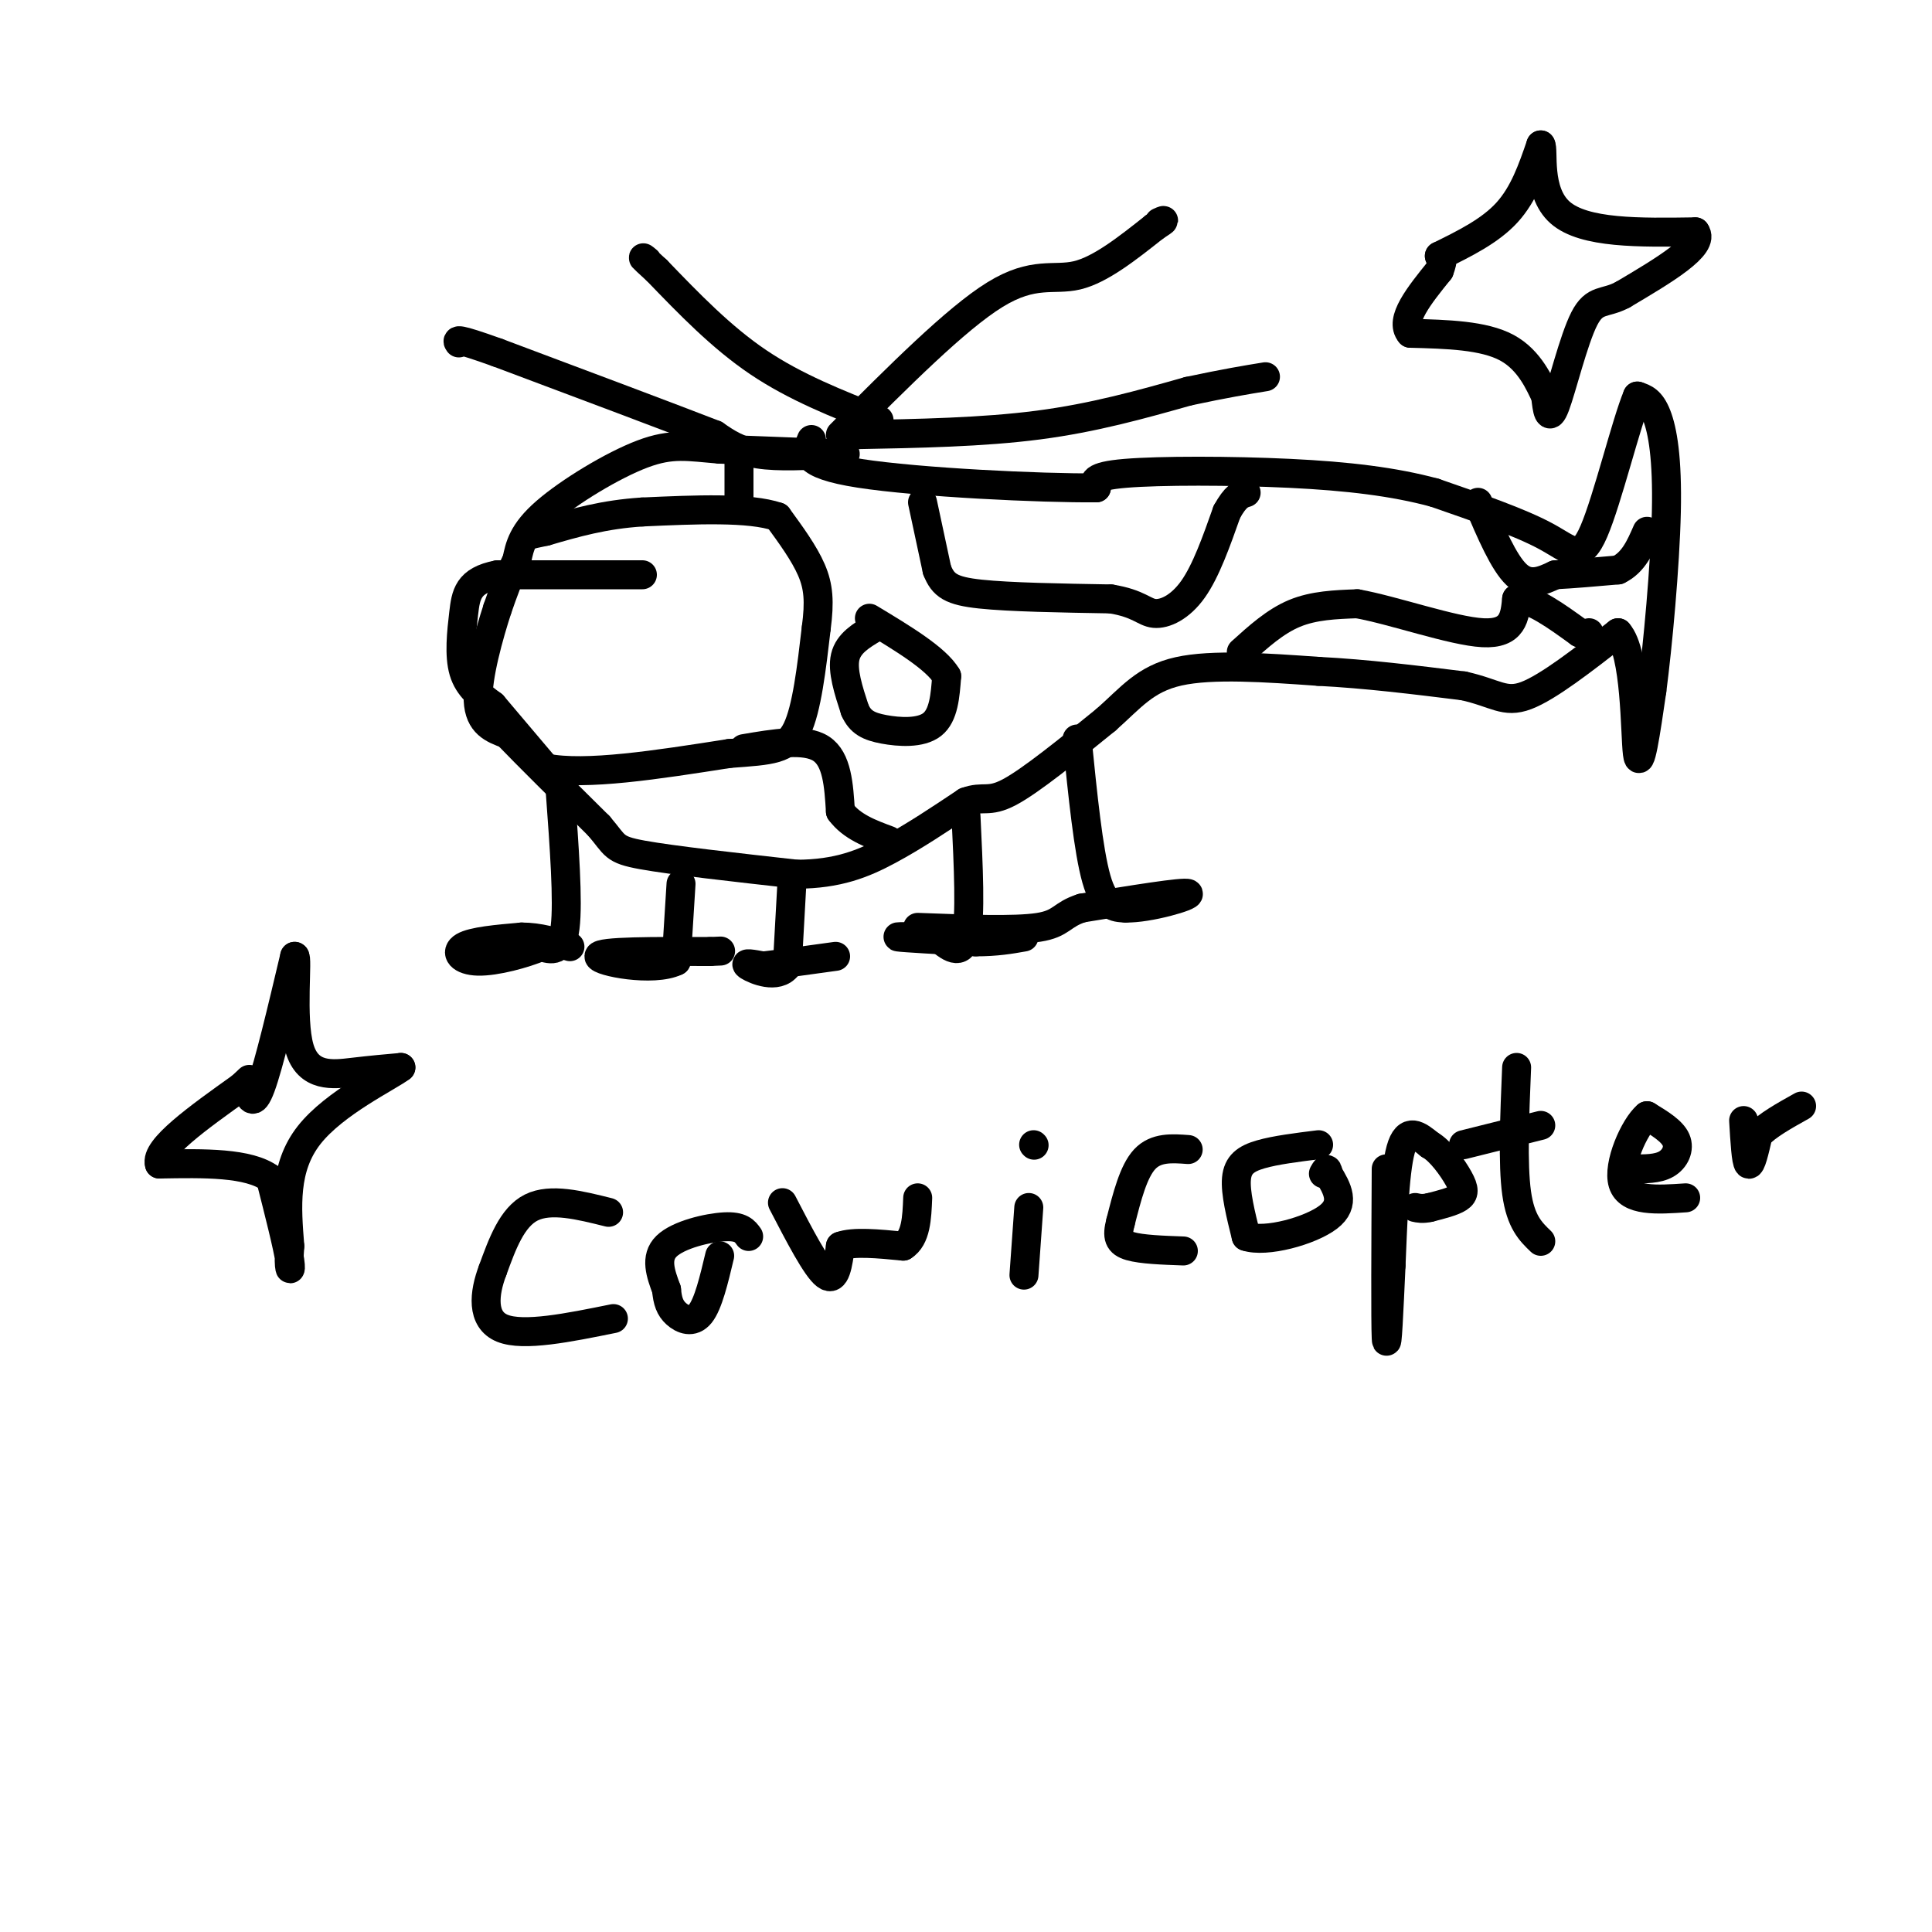 <svg viewBox='0 0 400 400' version='1.1' xmlns='http://www.w3.org/2000/svg' xmlns:xlink='http://www.w3.org/1999/xlink'><g fill='none' stroke='rgb(0,0,0)' stroke-width='6' stroke-linecap='round' stroke-linejoin='round'><path d='M173,94c-5.917,0.333 -11.833,0.667 -16,0c-4.167,-0.667 -6.583,-2.333 -9,-4'/><path d='M148,90c-9.000,-3.500 -27.000,-10.250 -45,-17'/><path d='M103,73c-8.833,-3.167 -8.417,-2.583 -8,-2'/><path d='M177,90c13.250,-0.250 26.500,-0.500 38,-2c11.500,-1.500 21.250,-4.250 31,-7'/><path d='M246,81c7.833,-1.667 11.917,-2.333 16,-3'/><path d='M174,90c11.978,-12.022 23.956,-24.044 32,-29c8.044,-4.956 12.156,-2.844 17,-4c4.844,-1.156 10.422,-5.578 16,-10'/><path d='M239,47c2.833,-1.833 1.917,-1.417 1,-1'/><path d='M182,87c-8.667,-3.417 -17.333,-6.833 -25,-12c-7.667,-5.167 -14.333,-12.083 -21,-19'/><path d='M136,56c-3.833,-3.500 -2.917,-2.750 -2,-2'/><path d='M175,94c0.000,0.000 -26.000,-1.000 -26,-1'/><path d='M149,93c-6.524,-0.524 -9.833,-1.333 -16,1c-6.167,2.333 -15.190,7.810 -20,12c-4.810,4.190 -5.405,7.095 -6,10'/><path d='M107,116c-1.667,3.333 -2.833,6.667 -4,10'/><path d='M103,126c-1.778,5.467 -4.222,14.133 -4,19c0.222,4.867 3.111,5.933 6,7'/><path d='M105,152c4.167,4.333 11.583,11.667 19,19'/><path d='M124,171c3.533,4.111 2.867,4.889 9,6c6.133,1.111 19.067,2.556 32,4'/><path d='M165,181c8.489,-0.044 13.711,-2.156 19,-5c5.289,-2.844 10.644,-6.422 16,-10'/><path d='M200,166c3.600,-1.333 4.600,0.333 9,-2c4.400,-2.333 12.200,-8.667 20,-15'/><path d='M229,149c5.156,-4.556 8.044,-8.444 15,-10c6.956,-1.556 17.978,-0.778 29,0'/><path d='M273,139c9.833,0.500 19.917,1.750 30,3'/><path d='M303,142c6.711,1.489 8.489,3.711 13,2c4.511,-1.711 11.756,-7.356 19,-13'/><path d='M335,131c3.711,4.111 3.489,20.889 4,25c0.511,4.111 1.756,-4.444 3,-13'/><path d='M342,143c1.214,-9.238 2.750,-25.833 3,-37c0.250,-11.167 -0.786,-16.905 -2,-20c-1.214,-3.095 -2.607,-3.548 -4,-4'/><path d='M339,82c-2.333,5.548 -6.167,21.417 -9,28c-2.833,6.583 -4.667,3.881 -10,1c-5.333,-2.881 -14.167,-5.940 -23,-9'/><path d='M297,102c-8.393,-2.262 -17.875,-3.417 -30,-4c-12.125,-0.583 -26.893,-0.595 -34,0c-7.107,0.595 -6.554,1.798 -6,3'/><path d='M227,101c-11.378,0.111 -36.822,-1.111 -49,-3c-12.178,-1.889 -11.089,-4.444 -10,-7'/><path d='M133,119c0.000,0.000 -30.000,0.000 -30,0'/><path d='M103,119c-6.155,1.179 -6.542,4.125 -7,8c-0.458,3.875 -0.988,8.679 0,12c0.988,3.321 3.494,5.161 6,7'/><path d='M102,146c2.833,3.333 6.917,8.167 11,13'/><path d='M113,159c8.167,1.667 23.083,-0.667 38,-3'/><path d='M151,156c8.844,-0.644 11.956,-0.756 14,-5c2.044,-4.244 3.022,-12.622 4,-21'/><path d='M169,130c0.711,-5.444 0.489,-8.556 -1,-12c-1.489,-3.444 -4.244,-7.222 -7,-11'/><path d='M161,107c-5.833,-2.000 -16.917,-1.500 -28,-1'/><path d='M133,106c-8.000,0.500 -14.000,2.250 -20,4'/><path d='M113,110c-4.000,0.833 -4.000,0.917 -4,1'/><path d='M141,183c0.000,0.000 -1.000,16.000 -1,16'/><path d='M140,199c-4.733,2.311 -16.067,0.089 -16,-1c0.067,-1.089 11.533,-1.044 23,-1'/><path d='M147,197c3.833,-0.167 1.917,-0.083 0,0'/><path d='M200,169c0.500,10.417 1.000,20.833 0,25c-1.000,4.167 -3.500,2.083 -6,0'/><path d='M194,194c-3.422,-0.044 -8.978,-0.156 -8,0c0.978,0.156 8.489,0.578 16,1'/><path d='M202,195c4.333,0.000 7.167,-0.500 10,-1'/><path d='M164,182c0.000,0.000 -1.000,18.000 -1,18'/><path d='M163,200c-2.067,2.800 -6.733,0.800 -8,0c-1.267,-0.800 0.867,-0.400 3,0'/><path d='M158,200c3.000,-0.333 9.000,-1.167 15,-2'/><path d='M223,153c1.167,11.583 2.333,23.167 4,29c1.667,5.833 3.833,5.917 6,6'/><path d='M233,188c4.800,0.133 13.800,-2.533 13,-3c-0.800,-0.467 -11.400,1.267 -22,3'/><path d='M224,188c-4.311,1.356 -4.089,3.244 -9,4c-4.911,0.756 -14.956,0.378 -25,0'/><path d='M116,164c0.833,11.333 1.667,22.667 1,28c-0.667,5.333 -2.833,4.667 -5,4'/><path d='M112,196c-3.393,1.452 -9.375,3.083 -13,3c-3.625,-0.083 -4.893,-1.881 -3,-3c1.893,-1.119 6.946,-1.560 12,-2'/><path d='M108,194c3.667,0.000 6.833,1.000 10,2'/><path d='M191,104c0.000,0.000 3.000,14.000 3,14'/><path d='M194,118c1.267,3.244 2.933,4.356 9,5c6.067,0.644 16.533,0.822 27,1'/><path d='M230,124c5.821,0.940 6.875,2.792 9,3c2.125,0.208 5.321,-1.226 8,-5c2.679,-3.774 4.839,-9.887 7,-16'/><path d='M254,106c1.833,-3.333 2.917,-3.667 4,-4'/><path d='M257,135c3.500,-3.167 7.000,-6.333 11,-8c4.000,-1.667 8.500,-1.833 13,-2'/><path d='M281,125c7.489,1.333 19.711,5.667 26,6c6.289,0.333 6.644,-3.333 7,-7'/><path d='M314,124c3.333,0.000 8.167,3.500 13,7'/><path d='M327,131c2.500,1.167 2.250,0.583 2,0'/><path d='M126,251c-6.000,-1.500 -12.000,-3.000 -16,-1c-4.000,2.000 -6.000,7.500 -8,13'/><path d='M102,263c-1.822,4.778 -2.378,10.222 2,12c4.378,1.778 13.689,-0.111 23,-2'/><path d='M155,256c-0.778,-1.089 -1.556,-2.178 -5,-2c-3.444,0.178 -9.556,1.622 -12,4c-2.444,2.378 -1.222,5.689 0,9'/><path d='M138,267c0.202,2.381 0.708,3.833 2,5c1.292,1.167 3.369,2.048 5,0c1.631,-2.048 2.815,-7.024 4,-12'/><path d='M162,249c3.500,6.750 7.000,13.500 9,15c2.000,1.500 2.500,-2.250 3,-6'/><path d='M174,258c2.667,-1.000 7.833,-0.500 13,0'/><path d='M187,258c2.667,-1.667 2.833,-5.833 3,-10'/><path d='M214,237c0.000,0.000 0.100,0.100 0.1,0.1'/><path d='M213,250c0.000,0.000 -1.000,14.000 -1,14'/><path d='M246,238c-3.333,-0.250 -6.667,-0.500 -9,2c-2.333,2.500 -3.667,7.750 -5,13'/><path d='M232,253c-0.822,3.089 -0.378,4.311 2,5c2.378,0.689 6.689,0.844 11,1'/><path d='M273,237c-4.467,0.556 -8.933,1.111 -12,2c-3.067,0.889 -4.733,2.111 -5,5c-0.267,2.889 0.867,7.444 2,12'/><path d='M258,256c4.089,1.378 13.311,-1.178 17,-4c3.689,-2.822 1.844,-5.911 0,-9'/><path d='M275,243c-0.167,-1.500 -0.583,-0.750 -1,0'/><path d='M287,242c-0.083,15.833 -0.167,31.667 0,35c0.167,3.333 0.583,-5.833 1,-15'/><path d='M288,262c0.333,-7.622 0.667,-19.178 2,-24c1.333,-4.822 3.667,-2.911 6,-1'/><path d='M296,237c2.214,1.214 4.750,4.750 6,7c1.250,2.250 1.214,3.214 0,4c-1.214,0.786 -3.607,1.393 -6,2'/><path d='M296,250c-1.500,0.333 -2.250,0.167 -3,0'/><path d='M314,221c-0.417,10.000 -0.833,20.000 0,26c0.833,6.000 2.917,8.000 5,10'/><path d='M303,237c0.000,0.000 16.000,-4.000 16,-4'/><path d='M338,242c2.600,0.022 5.200,0.044 7,-1c1.800,-1.044 2.800,-3.156 2,-5c-0.800,-1.844 -3.400,-3.422 -6,-5'/><path d='M341,231c-2.622,2.200 -6.178,10.200 -5,14c1.178,3.800 7.089,3.400 13,3'/><path d='M361,232c0.250,4.250 0.500,8.500 1,9c0.500,0.500 1.250,-2.750 2,-6'/><path d='M364,235c1.833,-2.000 5.417,-4.000 9,-6'/><path d='M154,155c6.333,-1.083 12.667,-2.167 16,0c3.333,2.167 3.667,7.583 4,13'/><path d='M174,168c2.333,3.167 6.167,4.583 10,6'/><path d='M153,96c0.000,0.000 0.000,8.000 0,8'/><path d='M153,104c0.000,1.333 0.000,0.667 0,0'/><path d='M181,130c-2.667,1.583 -5.333,3.167 -6,6c-0.667,2.833 0.667,6.917 2,11'/><path d='M177,147c1.107,2.548 2.875,3.417 6,4c3.125,0.583 7.607,0.881 10,-1c2.393,-1.881 2.696,-5.940 3,-10'/><path d='M196,140c-2.167,-3.667 -9.083,-7.833 -16,-12'/><path d='M306,104c2.667,6.250 5.333,12.500 8,15c2.667,2.500 5.333,1.250 8,0'/><path d='M322,119c3.500,-0.167 8.250,-0.583 13,-1'/><path d='M335,118c3.167,-1.500 4.583,-4.750 6,-8'/><path d='M298,53c5.250,-2.583 10.500,-5.167 14,-9c3.500,-3.833 5.250,-8.917 7,-14'/><path d='M319,30c0.733,0.756 -0.933,9.644 4,14c4.933,4.356 16.467,4.178 28,4'/><path d='M351,48c2.167,2.833 -6.417,7.917 -15,13'/><path d='M336,61c-3.798,2.048 -5.792,0.667 -8,5c-2.208,4.333 -4.631,14.381 -6,18c-1.369,3.619 -1.685,0.810 -2,-2'/><path d='M320,82c-1.200,-2.400 -3.200,-7.400 -8,-10c-4.800,-2.600 -12.400,-2.800 -20,-3'/><path d='M292,69c-2.333,-2.667 1.833,-7.833 6,-13'/><path d='M298,56c1.000,-2.667 0.500,-2.833 0,-3'/><path d='M51,225c0.667,2.250 1.333,4.500 3,0c1.667,-4.500 4.333,-15.750 7,-27'/><path d='M61,198c0.774,-0.190 -0.792,12.833 1,19c1.792,6.167 6.940,5.476 11,5c4.060,-0.476 7.030,-0.738 10,-1'/><path d='M83,221c-2.489,1.933 -13.711,7.267 -19,14c-5.289,6.733 -4.644,14.867 -4,23'/><path d='M60,258c-0.444,5.000 0.444,6.000 0,3c-0.444,-3.000 -2.222,-10.000 -4,-17'/><path d='M56,244c-4.500,-3.333 -13.750,-3.167 -23,-3'/><path d='M33,241c-1.000,-3.167 8.000,-9.583 17,-16'/><path d='M50,225c2.833,-2.667 1.417,-1.333 0,0'/></g>
</svg>